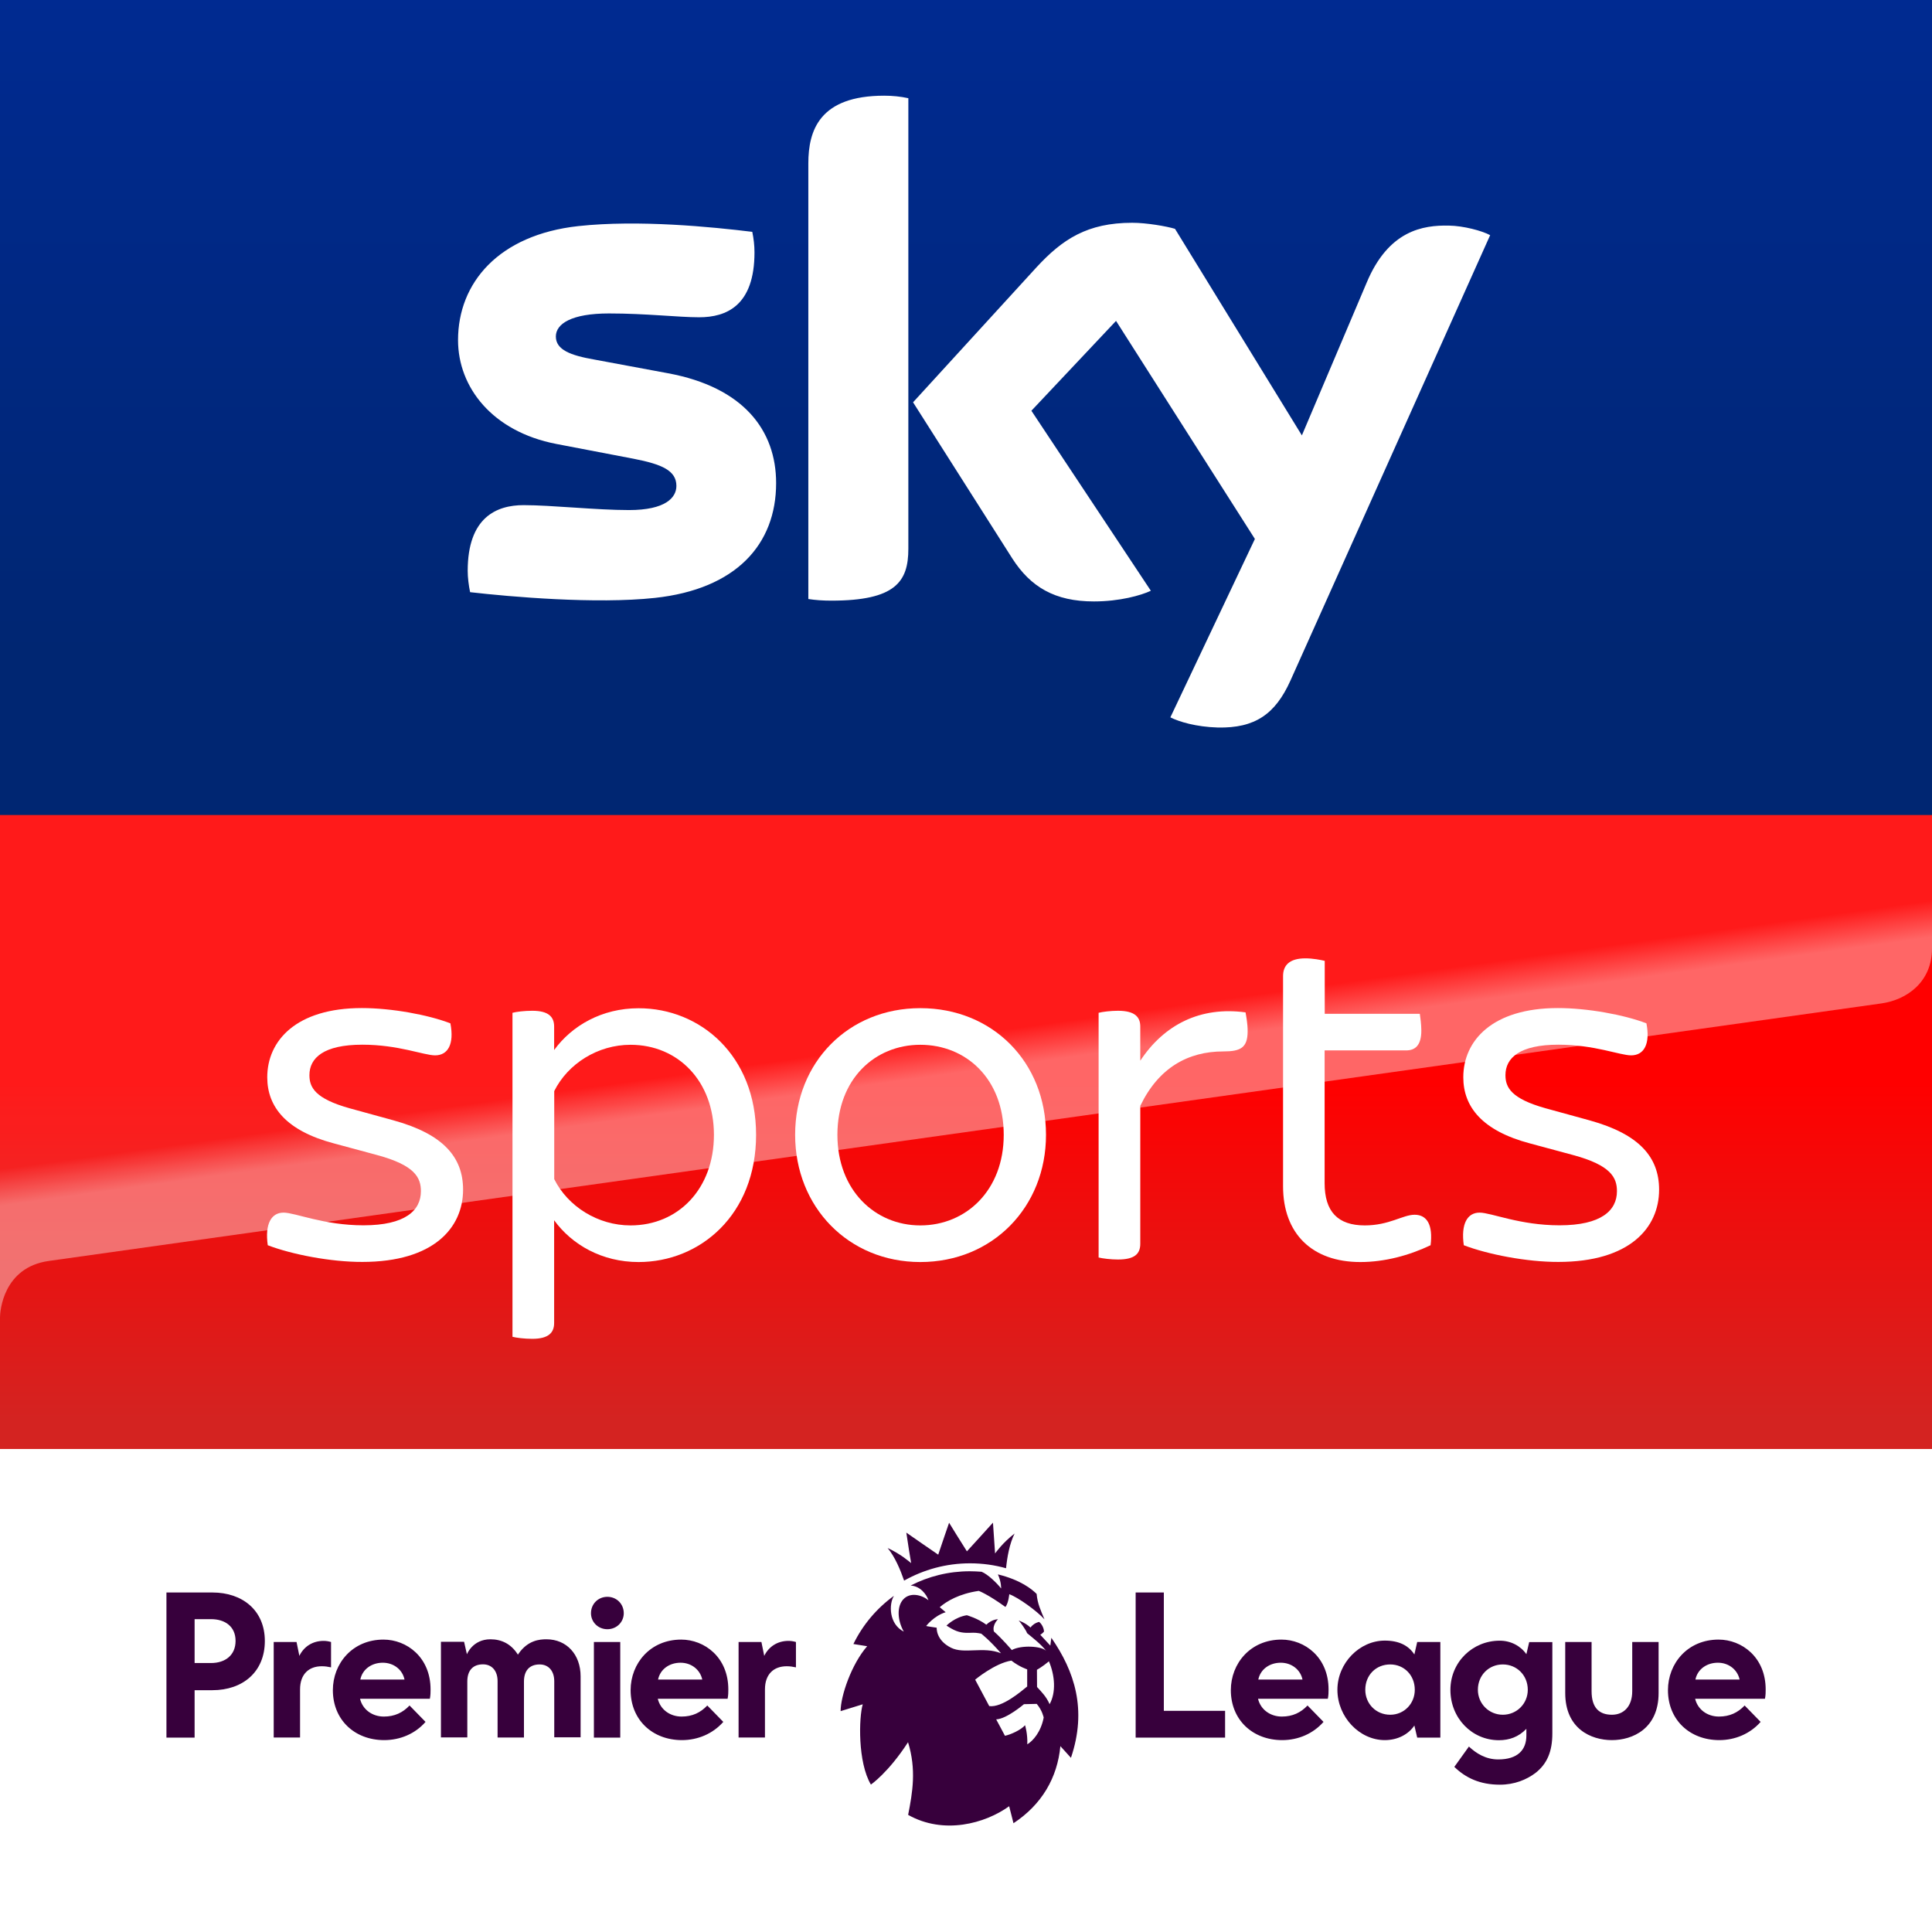 <?xml version="1.0" encoding="UTF-8"?>
<svg width="100px" height="100px" viewBox="0 0 100 100" version="1.1" xmlns="http://www.w3.org/2000/svg" xmlns:xlink="http://www.w3.org/1999/xlink">
    <rect x="0" y="0" width="100" height="100" fill="#333333" stroke="none"/>
    <title>/Square/SVG/1303-Mobile-Logo</title>
    <defs>
        <linearGradient x1="50%" y1="0%" x2="50%" y2="100%" id="linearGradient-1">
            <stop stop-color="#002A91" offset="0%"></stop>
            <stop stop-color="#002672" offset="80%"></stop>
        </linearGradient>
        <linearGradient x1="50%" y1="6.459%" x2="50%" y2="95.428%" id="linearGradient-2">
            <stop stop-color="#FF0000" offset="40%"></stop>
            <stop stop-color="#D42321" offset="100%"></stop>
        </linearGradient>
        <linearGradient x1="50.439%" y1="50.813%" x2="47.36%" y2="45.115%" id="linearGradient-3">
            <stop stop-color="#FFFFFF" offset="0%"></stop>
            <stop stop-color="#FFFFFF" stop-opacity="0.25" offset="100%"></stop>
        </linearGradient>
    </defs>
    <g id="1303-Mobile-Logo" stroke="none" stroke-width="1" fill="none" fill-rule="evenodd">
        <g id="Group" fill-rule="nonzero">
            <g id="Sky_Sports_Premier_League_ICON_SQUARE_Full_Bleed_RGB">
                <rect id="XMLID_512_" fill="url(#linearGradient-1)" x="0" y="0" width="100" height="42.188"></rect>
                <rect id="XMLID_511_" fill="#FFFFFF" x="0" y="75" width="100" height="25"></rect>
                <polygon id="Plinth_15_" fill="url(#linearGradient-2)" points="0 75 0 75 100 75 100 42.188 0 42.188"></polygon>
                <path d="M100,49.089 L100,42.188 L0,42.188 L0,64.318 L0,68.193 C0,67.885 0.156,65.594 2.531,65.266 C2.693,65.245 97.375,51.938 97.375,51.938 C98.714,51.75 100,50.818 100,49.089 Z" id="p40_28_" fill="url(#linearGradient-3)" opacity="0.4"></path>
                <path d="M60.578,37.13 C61.016,37.354 61.911,37.625 63.031,37.656 C64.958,37.698 66.01,36.964 66.792,35.229 L77.13,12.172 C76.703,11.943 75.755,11.688 74.99,11.677 C73.656,11.651 71.87,11.917 70.734,14.641 L67.385,22.536 L60.818,11.844 C60.391,11.714 59.354,11.531 58.604,11.531 C56.281,11.531 54.99,12.38 53.641,13.844 L47.26,20.823 L52.396,28.906 C53.344,30.38 54.594,31.13 56.62,31.13 C57.953,31.13 59.057,30.818 59.568,30.578 L53.385,21.26 L57.766,16.609 L64.953,27.896 L60.578,37.13 Z M47.016,28.406 C47.016,30.109 46.349,31.089 43.031,31.089 C42.594,31.089 42.208,31.062 41.839,31.005 L41.839,8.458 C41.839,6.745 42.422,4.953 45.766,4.953 C46.193,4.953 46.615,4.995 47.016,5.083 L47.016,28.406 Z M40.172,25.005 C40.172,28.182 38.099,30.495 33.891,30.948 C30.844,31.276 26.432,30.891 24.333,30.651 C24.26,30.312 24.208,29.885 24.208,29.547 C24.208,26.781 25.698,26.146 27.099,26.146 C28.557,26.146 30.859,26.401 32.557,26.401 C34.443,26.401 35.01,25.76 35.01,25.151 C35.01,24.354 34.26,24.031 32.797,23.745 L28.797,22.979 C25.479,22.339 23.708,20.042 23.708,17.604 C23.708,14.641 25.807,12.156 29.932,11.703 C33.052,11.365 36.854,11.745 38.938,12 C39.01,12.354 39.052,12.693 39.052,13.062 C39.052,15.828 37.594,16.422 36.188,16.422 C35.109,16.422 33.438,16.224 31.521,16.224 C29.578,16.224 28.771,16.76 28.771,17.417 C28.771,18.109 29.536,18.396 30.755,18.609 L34.568,19.318 C38.484,20.042 40.172,22.271 40.172,25.005 Z" id="Sky_Logo_15_" fill="#FFFFFF"></path>
                <g id="XMLID_13_" transform="translate(13.802, 49.583)" fill="#FFFFFF">
                    <path d="M0.057,14.87 C-0.099,13.766 0.24,13.182 0.875,13.182 C1.479,13.182 2.953,13.839 5.01,13.839 C7.172,13.839 7.984,13.073 7.984,12.073 C7.984,11.365 7.667,10.729 5.719,10.203 L3.479,9.599 C1.005,8.943 0.031,7.703 0.031,6.177 C0.031,4.281 1.531,2.594 4.927,2.594 C6.453,2.594 8.349,2.938 9.51,3.385 C9.719,4.464 9.38,5.042 8.719,5.042 C8.141,5.042 6.823,4.49 4.953,4.49 C2.953,4.49 2.214,5.172 2.214,6.068 C2.214,6.698 2.505,7.281 4.292,7.781 L6.583,8.411 C9.135,9.12 10.167,10.307 10.167,11.995 C10.167,13.969 8.641,15.734 4.953,15.734 C3.323,15.74 1.292,15.344 0.057,14.87 Z" id="XMLID_49_"></path>
                    <path d="M25.333,9.156 C25.333,13.292 22.438,15.74 19.25,15.74 C17.354,15.74 15.802,14.844 14.88,13.578 L14.88,18.896 C14.88,19.396 14.589,19.714 13.75,19.714 C13.328,19.714 12.932,19.661 12.724,19.609 L12.724,2.839 C12.932,2.786 13.328,2.734 13.75,2.734 C14.594,2.734 14.88,3.052 14.88,3.552 L14.88,4.766 C15.802,3.5 17.354,2.604 19.25,2.604 C22.438,2.599 25.333,5.047 25.333,9.156 Z M23.151,9.156 C23.151,6.391 21.307,4.495 18.833,4.495 C17.146,4.495 15.594,5.469 14.885,6.891 L14.885,11.448 C15.594,12.87 17.151,13.844 18.833,13.844 C21.307,13.844 23.151,11.948 23.151,9.156 Z" id="XMLID_46_"></path>
                    <path d="M27.354,9.156 C27.354,5.391 30.12,2.599 33.833,2.599 C37.573,2.599 40.339,5.391 40.339,9.156 C40.339,12.896 37.573,15.74 33.833,15.74 C30.12,15.74 27.354,12.896 27.354,9.156 Z M38.151,9.156 C38.151,6.26 36.203,4.495 33.833,4.495 C31.49,4.495 29.542,6.26 29.542,9.156 C29.542,12.026 31.49,13.844 33.833,13.844 C36.203,13.844 38.151,12.026 38.151,9.156 Z" id="XMLID_43_"></path>
                    <path d="M50.776,3.786 C50.776,4.656 50.406,4.839 49.51,4.839 C47.693,4.839 46.167,5.682 45.219,7.656 L45.219,14.792 C45.219,15.318 44.927,15.609 44.062,15.609 C43.693,15.609 43.271,15.557 43.062,15.505 L43.062,2.839 C43.271,2.786 43.693,2.734 44.062,2.734 C44.932,2.734 45.219,3.052 45.219,3.552 L45.219,5.318 C46.458,3.448 48.328,2.5 50.667,2.818 C50.698,2.995 50.776,3.391 50.776,3.786 Z" id="XMLID_41_"></path>
                    <path d="M60.245,14.87 C59.141,15.396 57.875,15.74 56.609,15.74 C54.109,15.74 52.609,14.266 52.609,11.818 L52.609,0.943 C52.609,0.391 52.927,0.021 53.766,0.021 C54.135,0.021 54.557,0.099 54.766,0.151 L54.766,2.891 L59.688,2.891 C59.714,3.073 59.766,3.443 59.766,3.76 C59.766,4.526 59.448,4.786 58.974,4.786 L54.76,4.786 L54.76,11.656 C54.76,13.13 55.443,13.844 56.839,13.844 C58.104,13.844 58.812,13.292 59.417,13.292 C60.062,13.292 60.375,13.818 60.245,14.87 Z" id="XMLID_39_"></path>
                    <path d="M61.964,14.87 C61.807,13.766 62.146,13.182 62.781,13.182 C63.385,13.182 64.859,13.839 66.917,13.839 C69.078,13.839 69.891,13.073 69.891,12.073 C69.891,11.365 69.573,10.729 67.625,10.203 L65.385,9.599 C62.911,8.943 61.938,7.703 61.938,6.177 C61.938,4.281 63.438,2.594 66.833,2.594 C68.359,2.594 70.255,2.938 71.417,3.385 C71.625,4.464 71.286,5.042 70.625,5.042 C70.047,5.042 68.729,4.49 66.859,4.49 C64.859,4.49 64.12,5.172 64.12,6.068 C64.12,6.698 64.411,7.281 66.198,7.781 L68.49,8.411 C71.042,9.12 72.073,10.307 72.073,11.995 C72.073,13.969 70.547,15.734 66.859,15.734 C65.229,15.74 63.203,15.344 61.964,14.87 Z" id="XMLID_16_"></path>
                </g>
                <path d="M45.943,80.125 C46.635,80.443 47.078,80.844 47.161,80.906 C47.125,80.729 46.99,79.865 46.911,79.328 C47.318,79.609 48.25,80.26 48.562,80.469 C48.688,80.083 49.125,78.818 49.125,78.818 C49.125,78.818 49.911,80.094 50.047,80.297 C50.214,80.125 51.151,79.078 51.396,78.812 C51.438,79.417 51.495,80.276 51.505,80.406 C51.552,80.344 51.911,79.839 52.516,79.375 C52.255,79.891 52.13,80.599 52.073,81.172 C51.479,81.005 50.854,80.917 50.208,80.917 C48.969,80.917 47.807,81.245 46.797,81.812 C46.609,81.266 46.323,80.578 45.943,80.125 Z M55.432,90.984 L54.885,90.38 C54.729,92.016 53.927,93.401 52.458,94.37 L52.234,93.49 C50.984,94.391 48.844,94.974 47.005,93.938 C47.234,92.771 47.438,91.594 47,90.177 C45.979,91.755 45.078,92.37 45.078,92.37 C44.391,91.214 44.453,88.896 44.656,88.214 L43.51,88.568 C43.51,87.786 44.073,86.135 44.885,85.208 L44.172,85.094 L44.172,85.094 C44.656,84.099 45.38,83.245 46.271,82.599 L46.271,82.599 C46.005,83.021 46,84.057 46.781,84.453 C46.448,83.87 46.411,83.151 46.755,82.781 C47.104,82.406 47.688,82.536 48.057,82.828 C47.948,82.505 47.62,82.094 47.135,82.068 L47.135,82.068 C48.052,81.594 49.094,81.328 50.198,81.328 C50.406,81.328 50.609,81.339 50.807,81.354 L50.807,81.354 C51.13,81.484 51.599,81.938 51.818,82.219 C51.818,82.219 51.833,81.885 51.651,81.49 C52.844,81.781 53.417,82.266 53.656,82.5 C53.703,83.016 53.859,83.328 54.062,83.818 C53.677,83.385 52.703,82.682 52.24,82.516 C52.24,82.516 52.203,82.964 52.042,83.177 C51.12,82.51 50.661,82.344 50.661,82.344 C49.646,82.49 48.995,82.88 48.641,83.188 L48.948,83.448 C48.339,83.635 47.938,84.161 47.938,84.161 C47.943,84.172 48.484,84.25 48.484,84.25 C48.484,84.25 48.427,84.885 49.224,85.286 C49.906,85.63 50.891,85.203 51.812,85.573 C51.203,84.87 50.786,84.557 50.786,84.557 C50.786,84.557 50.547,84.505 50.375,84.51 C50.161,84.51 49.849,84.552 49.5,84.417 C49.333,84.354 49.141,84.24 48.99,84.141 C48.99,84.141 49.417,83.703 50.042,83.604 C50.042,83.604 50.604,83.76 51.052,84.094 C51.349,83.807 51.656,83.812 51.656,83.812 C51.656,83.812 51.349,84.099 51.443,84.443 C51.891,84.839 52.37,85.406 52.37,85.406 C52.859,85.135 53.932,85.198 54.151,85.453 C53.875,85.094 53.474,84.792 53.161,84.531 C53.125,84.396 52.786,83.922 52.729,83.88 C52.729,83.88 53.052,83.979 53.339,84.24 C53.422,84.12 53.578,84 53.786,83.948 C54.005,84.13 54.042,84.406 54.036,84.453 C53.938,84.568 53.844,84.615 53.844,84.615 L54.365,85.177 L54.417,84.771 C55.62,86.505 56.276,88.49 55.432,90.984 Z M53.167,87.292 L53.167,86.406 C53.167,86.406 52.771,86.281 52.349,85.953 C51.5,86.083 50.474,86.938 50.474,86.938 C50.474,86.938 50.823,87.599 51.203,88.307 C51.865,88.396 52.849,87.552 53.167,87.292 Z M54.021,88.901 C54.021,88.901 53.953,88.536 53.661,88.193 L53,88.208 C53,88.208 52.104,88.974 51.562,88.995 C51.562,88.995 51.865,89.552 52.016,89.844 C52.318,89.781 52.844,89.542 53.057,89.297 C53.057,89.297 53.198,89.75 53.172,90.286 C53.469,90.109 53.88,89.641 54.021,88.901 Z M54.292,85.99 C53.958,86.271 53.672,86.427 53.672,86.427 L53.677,87.318 C53.917,87.583 54.151,87.807 54.328,88.208 C54.667,87.604 54.604,86.719 54.292,85.99 Z M8.615,89.938 L8.615,82.427 L10.995,82.427 C12.547,82.427 13.708,83.349 13.708,84.938 C13.708,86.542 12.562,87.484 10.995,87.484 L10.073,87.484 L10.073,89.938 L8.615,89.938 Z M10.073,86.078 L10.922,86.078 C11.661,86.078 12.193,85.672 12.193,84.932 C12.193,84.193 11.656,83.807 10.922,83.807 L10.073,83.807 L10.073,86.078 Z M30.74,84.99 L32.104,84.99 L32.104,89.938 L30.74,89.938 L30.74,84.99 Z M31.438,84.328 C30.958,84.328 30.589,83.958 30.589,83.5 C30.589,83.021 30.958,82.651 31.438,82.651 C31.917,82.651 32.286,83.021 32.286,83.5 C32.286,83.958 31.917,84.328 31.438,84.328 M28.688,87.021 C28.688,86.484 28.391,86.151 27.932,86.151 C27.396,86.151 27.12,86.484 27.12,87.036 L27.12,89.932 L25.755,89.932 L25.755,87.016 C25.755,86.479 25.458,86.146 25,86.146 C24.464,86.146 24.188,86.479 24.188,87.031 L24.188,89.927 L22.823,89.927 L22.823,84.979 L24.021,84.979 L24.167,85.625 C24.167,85.625 24.464,84.849 25.385,84.849 C25.958,84.849 26.438,85.089 26.771,85.589 L26.807,85.646 L26.844,85.589 C27.323,84.906 27.917,84.849 28.281,84.849 C29.333,84.849 30.052,85.641 30.052,86.766 L30.052,89.922 L28.688,89.922 L28.688,87.021 Z M38.229,89.938 L38.229,84.99 L39.411,84.99 L39.557,85.708 C39.781,85.245 40.224,84.932 40.812,84.932 C40.943,84.932 41.073,84.953 41.198,84.99 L41.198,86.302 C41.031,86.266 40.885,86.245 40.719,86.245 C40.052,86.245 39.594,86.651 39.594,87.443 L39.594,89.932 L38.229,89.932 L38.229,89.938 Z M14.167,89.938 L14.167,84.99 L15.349,84.99 L15.495,85.708 C15.719,85.245 16.161,84.932 16.75,84.932 C16.88,84.932 17.01,84.953 17.135,84.99 L17.135,86.302 C16.969,86.266 16.823,86.245 16.656,86.245 C15.99,86.245 15.531,86.651 15.531,87.443 L15.531,89.932 L14.167,89.932 L14.167,89.938 Z M35.297,90.068 C33.766,90.068 32.641,89.016 32.641,87.484 C32.641,86.099 33.656,84.865 35.26,84.865 C36.458,84.865 37.698,85.771 37.698,87.448 C37.698,87.578 37.698,87.745 37.661,87.927 L34.047,87.927 C34.177,88.479 34.672,88.849 35.281,88.849 C35.833,88.849 36.26,88.646 36.609,88.276 L37.438,89.125 C36.901,89.734 36.125,90.068 35.297,90.068 M35.224,86.062 C34.651,86.062 34.172,86.396 34.062,86.932 L36.349,86.932 C36.234,86.411 35.776,86.062 35.224,86.062 M19.885,90.068 C18.354,90.068 17.229,89.016 17.229,87.484 C17.229,86.099 18.245,84.865 19.849,84.865 C21.047,84.865 22.286,85.771 22.286,87.448 C22.286,87.578 22.286,87.745 22.25,87.927 L18.635,87.927 C18.766,88.479 19.26,88.849 19.87,88.849 C20.422,88.849 20.849,88.646 21.198,88.276 L22.026,89.125 C21.495,89.734 20.719,90.068 19.885,90.068 M19.812,86.062 C19.24,86.062 18.76,86.396 18.651,86.932 L20.938,86.932 C20.828,86.411 20.37,86.062 19.812,86.062 M83.432,90.068 C84.5,90.068 85.849,89.479 85.849,87.63 L85.849,84.99 L84.484,84.99 L84.484,87.536 C84.484,88.328 84.042,88.755 83.432,88.755 C82.766,88.755 82.38,88.385 82.38,87.536 L82.38,84.99 L81.016,84.99 L81.016,87.63 C81.016,89.474 82.344,90.068 83.432,90.068 M71.677,90.068 C70.365,90.068 69.224,88.87 69.224,87.464 C69.224,86.078 70.37,84.917 71.677,84.917 C72.417,84.917 72.911,85.177 73.208,85.635 L73.354,84.99 L74.552,84.99 L74.552,89.938 L73.354,89.938 L73.208,89.312 C72.917,89.75 72.365,90.068 71.677,90.068 M71.958,86.151 C71.219,86.151 70.667,86.703 70.667,87.464 C70.667,88.182 71.219,88.755 71.958,88.755 C72.677,88.755 73.229,88.182 73.229,87.464 C73.229,86.708 72.677,86.151 71.958,86.151 M63.411,89.938 L63.411,88.552 L60.24,88.552 L60.24,82.427 L58.781,82.427 L58.781,89.938 L63.411,89.938 L63.411,89.938 Z M66.365,90.068 C64.833,90.068 63.708,89.016 63.708,87.484 C63.708,86.099 64.724,84.865 66.328,84.865 C67.526,84.865 68.766,85.771 68.766,87.448 C68.766,87.578 68.766,87.745 68.729,87.927 L65.115,87.927 C65.245,88.479 65.74,88.849 66.349,88.849 C66.901,88.849 67.328,88.646 67.677,88.276 L68.505,89.125 C67.969,89.734 67.198,90.068 66.365,90.068 M66.292,86.062 C65.719,86.062 65.24,86.396 65.13,86.932 L67.417,86.932 C67.307,86.411 66.844,86.062 66.292,86.062 M88.99,90.068 C87.458,90.068 86.333,89.016 86.333,87.484 C86.333,86.099 87.349,84.865 88.953,84.865 C90.151,84.865 91.391,85.771 91.391,87.448 C91.391,87.578 91.391,87.745 91.354,87.927 L87.74,87.927 C87.87,88.479 88.365,88.849 88.974,88.849 C89.526,88.849 89.953,88.646 90.302,88.276 L91.13,89.125 C90.594,89.734 89.818,90.068 88.99,90.068 M88.917,86.062 C88.344,86.062 87.865,86.396 87.755,86.932 L90.042,86.932 C89.927,86.411 89.469,86.062 88.917,86.062 M77.786,86.151 C77.068,86.151 76.495,86.703 76.495,87.464 C76.495,88.182 77.068,88.755 77.786,88.755 C78.505,88.755 79.078,88.182 79.078,87.464 C79.078,86.708 78.505,86.151 77.786,86.151 M79.005,85.62 L79.151,84.995 L80.349,84.995 L80.349,89.719 C80.349,90.641 80.089,91.286 79.479,91.766 C79.016,92.115 78.391,92.375 77.635,92.375 C76.604,92.375 75.865,92.026 75.276,91.453 L76.031,90.401 C76.401,90.75 76.901,91.068 77.547,91.068 C78.562,91.068 79.005,90.568 79.005,89.833 L79.005,89.484 C78.599,89.906 78.12,90.073 77.583,90.073 C76.182,90.073 75.073,88.927 75.073,87.469 C75.073,86.031 76.219,84.922 77.62,84.922 C78.193,84.917 78.708,85.193 79.005,85.62" id="XMLID_312_" fill="#37003C"></path>
            </g>
        </g>
    </g>
</svg>